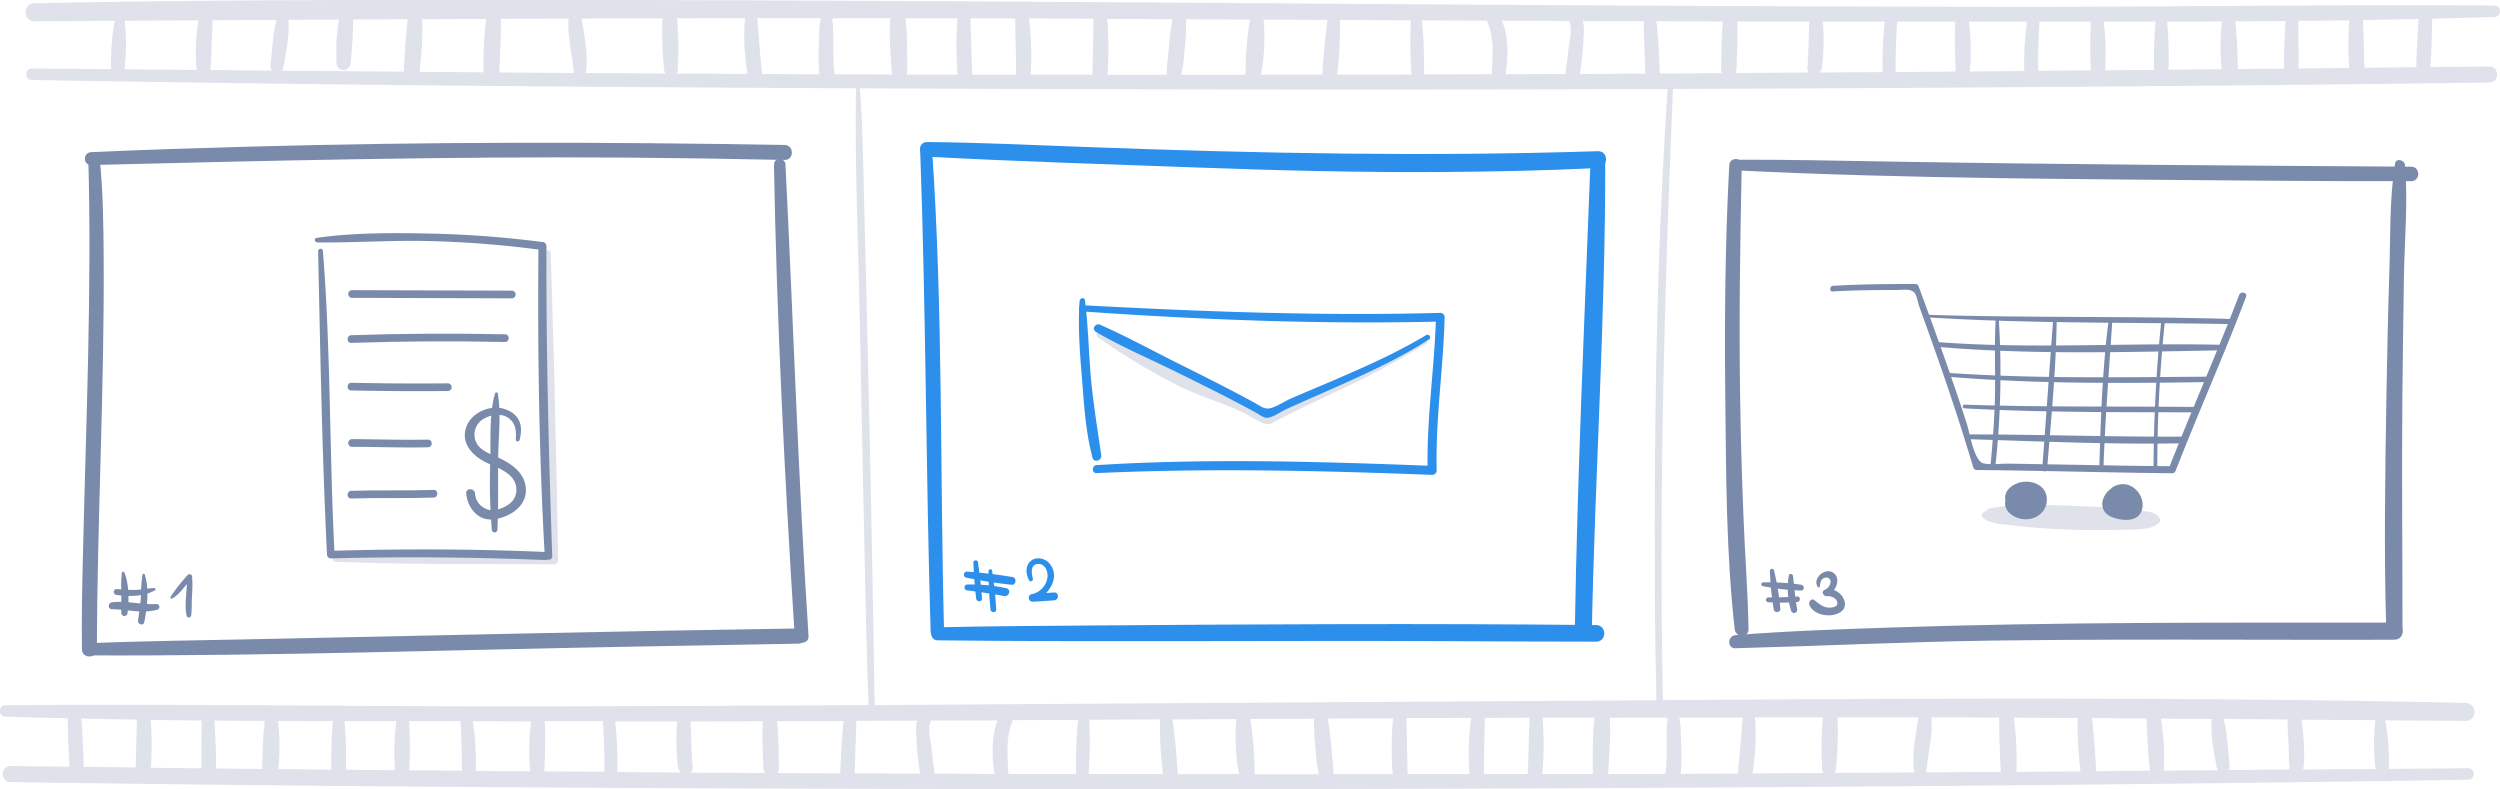 <svg id="Layer_1" data-name="Layer 1" xmlns="http://www.w3.org/2000/svg" viewBox="0 0 975.5 307.95"><defs><style>.cls-1{fill:#dfe1eb;}.cls-2{fill:#2c8feb;}.cls-3{fill:#7a8aaa;}</style></defs><title>web_illustration_export</title><path class="cls-1" d="M973.35,6.62c2.86-.09,2.88-4.43,0-4.45C911,1.72,848.53,2.7,786.13,2.65s-125-.31-187.5-0.68C473.46,1.22,348.28.09,223.1,0,153.2,0,83.25-.23,13.36,1.3c-4.47.1-4.49,7,0,7L44.77,8.1A86.74,86.74,0,0,0,43.4,27l-31-.25c-2.87,0-2.87,4.4,0,4.45q16.58,0.3,33.15.55a2.53,2.53,0,0,0,1.32,0C142.56,33.32,238.31,34,334,34.45c-0.46,30.4.93,60.92,1.51,91.32q1,50.37,2.06,100.73c0.38,16.22.7,32.44,1.37,48.65q-63.55.33-127.1,0.47c-69.91.12-139.84-1-209.75-.45-2.87,0-2.86,4.36,0,4.45q12.15,0.39,24.3.66c0.11,6.3.33,12.61,0.69,18.9l-23-.25c-4,0-4,6.18,0,6.23,124.74,1.84,249.51,2.51,374.27,2.72q187.65,0.32,375.3-1.19,87.48-.7,175-1.91a2.54,2.54,0,0,0,1.31,0q16.58-.26,33.15-0.55c2.86-.05,2.87-4.47,0-4.45l-31,.24a86.75,86.75,0,0,0-1.38-18.94q15.71,0.11,31.41.19c4.48,0,4.48-6.86,0-7-104.36-2.28-208.85-1.73-313.26-1.07-1.34-63-.15-126.09,2-189.06,0.57-16.48,1.29-33,1.89-49.43q54.57-.18,109.15-0.53c69.81-.46,139.62-1,209.43-2,4-.06,4-6.28,0-6.23l-23,.24c0.36-6.28.58-12.59,0.69-18.89Q961.2,7,973.35,6.62ZM916.57,25.53a3.11,3.11,0,0,0,.2,1l-19.88.2c0.08-6.19-.1-12.38-0.06-18.57q9.94-.1,19.87-0.24A132.64,132.64,0,0,0,916.57,25.53ZM795.8,8.44h20.08a173,173,0,0,0,0,19l-20.51.18C795.15,21.24,795.46,14.86,795.8,8.44Zm25.06,0,20.21,0a176,176,0,0,0-.54,18.83l-19.15.18A94.79,94.79,0,0,0,820.86,8.44Zm24.77,0L867,8.35A87.65,87.65,0,0,0,866.93,27l-20.76.2A175.49,175.49,0,0,0,845.63,8.41Zm26.57-.1q9.83-.05,19.67-0.14c-0.41,6.17-.77,12.4-0.56,18.58l-18.1.18C873.12,20.79,872.89,14.4,872.2,8.32ZM791,8.44a111.72,111.72,0,0,0-1.15,19.27l-21.24.18a86.8,86.8,0,0,0-.37-19.44H791Zm-55.53,0a134.15,134.15,0,0,0-.85,19.7l-24.81.17a2.9,2.9,0,0,0,1.13-2.05,89.78,89.78,0,0,0,.31-17.83h24.23ZM647.59,28.71a3,3,0,0,0,.05-0.68c-0.26-6.18-.61-12.34-1.14-18.51a2.69,2.69,0,0,0-.41-1.22l26.22,0.08c-0.67,6.07-.61,12.31-0.73,18.39a2.82,2.82,0,0,0,.54,1.79Zm-30-20.5,24,0.08a2.54,2.54,0,0,0-.25,1.23c0.22,6.17.46,12.34,0.63,18.51a3,3,0,0,0,.11.71l-25.62.11a126.56,126.56,0,0,0,1.4-13.37C618,13.12,618.31,10.46,617.58,8.22Zm60,18.56c0.2-6.07.59-12.3,0.23-18.39l28.17,0c-0.19,6-.28,11.89-0.73,17.84a2.4,2.4,0,0,0,.75,2.08l-29,.19A3,3,0,0,0,677.59,26.78ZM612.15,8.19c1.59,2.6.21,7.77-.07,10.55-0.34,3.39-.83,6.76-1.27,10.14l-13.72.06-9.6,0c1-6.91,1.24-14.49-1.44-20.88Zm-210.68-1,25.25,0.11c-0.17,7.28-.24,14.56-0.47,21.84l-24.15,0a3.29,3.29,0,0,0,.09-0.63A107.72,107.72,0,0,0,401.47,7.23ZM432,7.36l25.48,0.12a127.93,127.93,0,0,0-1.54,13.18,64.65,64.65,0,0,0-.71,8.54h-23.1A136.77,136.77,0,0,0,432,7.36Zm29,21.84c0.09-1.54.7-3.94,0.79-4.82q0.28-2.79.5-5.57a103.77,103.77,0,0,0,.56-11.29l24.86,0.12A141.47,141.47,0,0,0,486,29.18Zm32.1-21.55,25,0.12a2.88,2.88,0,0,0-.21.75c-0.86,6.82-1.55,13.74-1.9,20.62l-24,0A76.5,76.5,0,0,0,493.05,7.65Zm29.78,0.88a3,3,0,0,0-.1-0.73l27.74,0.13a183.42,183.42,0,0,0,.26,21.16l-29,.05A156,156,0,0,0,522.84,8.53Zm32-.58,25.29,0.12,0,0c3,6.62,2.29,13.79,1.89,20.88l-26.42.08A183.42,183.42,0,0,0,554.82,7.95ZM396.24,7.21a2.51,2.51,0,0,0-.07.57c0,6.92.35,13.83,0.27,20.75a3.27,3.27,0,0,0,.05.62l-17.07,0c-0.44-7.32-.43-14.65-0.8-22l9.44,0ZM325.65,29a89,89,0,0,1-.49-11.26c0-.86.08-10.26-0.66-9.89a1.76,1.76,0,0,0,.75-0.75l22.11,0c-0.52,6.91.23,14.11,0.58,21a3.23,3.23,0,0,0,.22,1Zm-28.23-.11c-0.83-7.28-1.39-14.5-1.9-21.79h24.74c-0.75,2.79-.55,6.35-0.67,8.77A85.92,85.92,0,0,0,319.69,29ZM226.93,7.23l31.58-.09a135.45,135.45,0,0,0,.65,20.15,2.91,2.91,0,0,0,.51,1.4l-31.17-.18a3,3,0,0,0,.19-0.72C229.46,21.28,228.07,13.92,226.93,7.23Zm37.27-.1,26.47-.05a92,92,0,0,0,1,21.76L264,28.71a2.86,2.86,0,0,0,.45-1.43A138,138,0,0,0,264.2,7.12Zm89.06,0,20.33,0a144.12,144.12,0,0,0,.08,22l-19.83,0a3.17,3.17,0,0,0,.16-1C353.9,21.21,354.22,13.95,353.26,7.09ZM189.7,7.37a141.46,141.46,0,0,0-1,20.86l-25-.19A147,147,0,0,0,164.8,7.48ZM82.55,17.56c0.13-3.21.34-6.44,0.38-9.66l24.94-.13c-1.45,5.72-1.73,12.31-2.32,18a2,2,0,0,0,.7,1.78L82,27.34A85.74,85.74,0,0,0,82.55,17.56Zm27.93,8.88c1.19-5.8,2.47-12.61,2.07-18.7l19.7-.1a77.06,77.06,0,0,0-.88,17.14,2.7,2.7,0,0,0,5.39,0c0.69-5.62.89-11.45,1.11-17.17l21.22-.11c-0.73,6.77-1.22,13.67-1.55,20.48l-47.72-.4A2.1,2.1,0,0,0,110.48,26.44ZM48.66,8.08L77.4,7.93C76.55,14.21,76,21.18,76.76,27.3l-28.19-.24A85.29,85.29,0,0,0,48.66,8.08ZM194.77,28.27c0.37-6.93.71-14,.68-20.93l26.42-.1c-0.61,6.68,1.49,14.08,1.94,20.54a3,3,0,0,0,.14.7h-2.16ZM357.62,288.49a126.56,126.56,0,0,0,1.4,13.39l-25.63-.12a3,3,0,0,0,.11-0.73c0.17-6.17.41-12.34,0.63-18.51a2.53,2.53,0,0,0-.26-1.25l24.06-.09C357.19,283.44,357.49,286.11,357.62,288.49Zm-117.59-7,24.23,0a89.73,89.73,0,0,0,.31,17.85,2.89,2.89,0,0,0,1.22,2.11l-24.91-.17A134.28,134.28,0,0,0,240,281.46Zm29.47,0,28.17-.05c-0.36,6.09,0,12.32.23,18.4a2.93,2.93,0,0,0,.65,1.81l-29.15-.17a2.38,2.38,0,0,0,.82-2.13C269.78,293.32,269.69,287.39,269.5,281.43Zm33.68-.07,26.23-.07a2.69,2.69,0,0,0-.41,1.23c-0.53,6.16-.88,12.33-1.14,18.51a3,3,0,0,0,.06.7l-24.58-.12a2.8,2.8,0,0,0,.58-1.83C303.79,293.69,303.85,287.44,303.18,281.36Zm-95.92.07A86.92,86.92,0,0,0,206.9,301l-21.25-.18a111.79,111.79,0,0,0-1.15-19.39h4.88Zm-148.47-.58q9.94,0.13,19.88.23c0,6.22-.13,12.45-0.06,18.67l-19.89-.21a3.12,3.12,0,0,0,.21-1A132.26,132.26,0,0,0,58.79,280.85Zm24.84,0.26q9.84,0.08,19.68.13c-0.7,6.13-.93,12.56-1,18.76l-18.1-.19C84.4,293.58,84,287.31,83.63,281.11Zm24.88,0.15,21.38,0.06a175.3,175.3,0,0,0-.55,18.94l-20.76-.21A87.63,87.63,0,0,0,108.5,281.26Zm25.91,0.07,20.23,0a94.72,94.72,0,0,0-.53,19.16L135,300.33A175.77,175.77,0,0,0,134.42,281.33Zm25.21,0,20.08,0c0.34,6.46.65,12.89,0.48,19.35l-20.51-.18A173,173,0,0,0,159.62,281.37Zm-127.85-1q10.86,0.23,21.71.39c-0.36,5.9-.26,11.84-0.56,17.75a3,3,0,0,0,.1.93l-20.36-.22C32.5,293,32.19,286.66,31.77,280.39ZM212.4,301c0.23-6.46.55-13.17,0.17-19.59l22.67,0c0.39,6.58.68,13.14,0.59,19.73L213.57,301H212.4Zm152.29,0.87c-0.44-3.38-.93-6.76-1.27-10.15-0.28-2.82-1.65-8-.06-10.57h0l13.5,0,12.41-.05c-2.5,6.43-2.22,14-1.26,20.91ZM395.2,281l25.48-.11a183.5,183.5,0,0,0-.78,21.14L393.48,302C393.08,294.92,392.38,287.68,395.2,281Zm29.57,21a183.51,183.51,0,0,0,.26-21.17l27.74-.13a3,3,0,0,0-.11.75,156,156,0,0,0,1.12,20.62Zm88.5-10.28c0.15,1.86.31,3.72,0.5,5.57,0.09,0.88.7,3.28,0.79,4.82h-25a141.56,141.56,0,0,0-1.69-21.57l24.86-.12A103.83,103.83,0,0,0,513.27,291.8Zm-29.74,10.38-24,0c-0.35-6.88-1-13.8-1.9-20.62a2.87,2.87,0,0,0-.21-0.77l25-.12A76.49,76.49,0,0,0,483.53,302.18Zm36.8,0a64.7,64.7,0,0,0-.71-8.54,127.77,127.77,0,0,0-1.55-13.18l25.48-.11a136.79,136.79,0,0,0-.12,21.83H520.32Zm53-.67a3.28,3.28,0,0,0,.09.63l-24.15,0c-0.23-7.28-.3-14.56-0.47-21.85l25.25-.11A107.72,107.72,0,0,0,573.31,301.53Zm5.69,0.63a3.28,3.28,0,0,0,.05-0.63c-0.07-6.92.26-13.83,0.27-20.75a2.47,2.47,0,0,0-.07-0.56l17.61-.07c-0.37,7.32-.36,14.65-0.8,22l-7.19,0H579ZM650.2,280a1.78,1.78,0,0,0,.79.83c-0.79-.4-0.65,8.67-0.66,9.89a88.79,88.79,0,0,1-.49,11.25l-22.52.09a3.24,3.24,0,0,0,.22-1c0.35-6.86,1.1-14.06.58-21Zm5.61,21.94a86.09,86.09,0,0,0,.08-13.09c-0.12-2.48.09-6.06-.69-8.86l24.77,0c-0.51,7.33-1.07,14.58-1.9,21.89ZM621.51,301a3.16,3.16,0,0,0,.16,1l-19.83.05a144.07,144.07,0,0,0,.08-22l20.33-.07C621.28,286.93,621.6,294.2,621.51,301ZM717,279.9h31.64c-1.15,6.78-2.6,14.27-1.81,20.88a3,3,0,0,0,.15.63l-31.09.2a2.93,2.93,0,0,0,.46-1.34A134.75,134.75,0,0,0,717,279.9Zm34.6,21.49a3.14,3.14,0,0,0,.1-0.6c0.46-6.56,2.63-14.11,1.91-20.87q13.22,0,26.45.07c0,7,.3,14.18.68,21.2ZM893,290.56c0.12,3,.07,6.06.45,9a2.89,2.89,0,0,0-.41.71l-23.67.19a2,2,0,0,0,.63-1.73c-0.6-5.78-.88-12.43-2.37-18.2l25,0.21C892.61,284,892.82,287.3,893,290.56ZM865,299.44a2.09,2.09,0,0,0,.59,1.1l-21.29.17a91.12,91.12,0,0,0-1.13-20.32L863,280.54C862.53,286.68,863.82,293.58,865,299.44Zm-26.1,1.31-21,.16c-0.34-6.89-.83-13.87-1.58-20.72l21.26,0.15C837.92,287.13,838.09,294,838.92,300.75Zm88-.7-28.18.22c0.77-6.14.2-13.15-.66-19.45L926.85,281A85.23,85.23,0,0,0,926.93,300Zm-116.22-19.9A146.43,146.43,0,0,0,811.83,301l-25,.19a140.64,140.64,0,0,0-1-21.13Zm-99.39-.25a137.51,137.51,0,0,0-.25,20.38,2.87,2.87,0,0,0,.41,1.36l-27.66.16a91.83,91.83,0,0,0,1-21.87Zm-65.59-55.14q0.09,24.25.64,48.49l-58.93.36q-123.07.71-246.14,1.53-1.47-96-4-192.05c-0.41-16.2-.57-32.46-1.72-48.63l51,0.21q132.09,0.5,264.18.07C646.46,97.91,645.5,161.46,645.73,224.76ZM739.68,28.12c-0.09-6.57.2-13.11,0.59-19.67h22.67c-0.38,6.38-.06,13.06.17,19.48Zm203.16-1.89-20.36.21a3,3,0,0,0,.1-0.92c-0.3-5.9-.2-11.82-0.56-17.71q10.86-.17,21.71-0.41C943.31,13.67,943,20,942.83,26.23Z"/><path class="cls-2" d="M359.05,58.59c2.27,62.62,2.22,125.28,4.08,187.9,0.1,3.37,5.34,3.39,5.25,0-1.64-62.61-.38-125.38-4.67-187.9-0.2-3-4.77-3-4.66,0h0Z"/><path class="cls-2" d="M620.64,62.27c-2.34,61.38-5.16,122.81-6.15,184.23-0.07,4.27,6.55,4.27,6.63,0,1.22-61.41,5.37-122.8,5.24-184.23,0-3.69-5.58-3.67-5.72,0h0Z"/><path class="cls-2" d="M361.74,61.13c34.88,1.88,69.85,2.93,104.76,4.21,32.22,1.18,64.45,2,96.69,1.77,20.11-.13,40.22-0.55,60.31-1.56,4.19-.21,4.24-6.7,0-6.56-66.67,2.17-133,.86-199.68-1.63-20.68-.77-41.39-1.75-62.08-1.94-3.7,0-3.66,5.52,0,5.72h0Z"/><path class="cls-2" d="M365.86,249.86c66.48,0.71,133,0,199.46.32,19.18,0.09,38.36.19,57.54,0.19,4.16,0,4.17-6.43,0-6.47-66.48-.69-133-0.33-199.47.18-19.18.15-38.36,0.25-57.54,0.7-3.27.08-3.28,5.05,0,5.09h0Z"/><path class="cls-1" d="M428.37,131.6a260.2,260.2,0,0,0,31.09,18.76,144.4,144.4,0,0,0,15.57,6.4c3.64,1.33,7.19,2.86,10.69,4.53,2.43,1.16,5.62,3.63,8.21,4.15,1.85,0.37,3.46-1,5.08-1.81q4.29-2.19,8.63-4.29c5.81-2.81,11.65-5.55,17.5-8.29,10.89-5.09,21.1-10.9,31.46-16.95,0.73-.43.23-1.76-0.6-1.41-4.19,1.76-7.65,4.91-11.69,7-5.72,3-12,4.8-17.93,7.29-11.05,4.61-22,9.78-32.68,14.78h2c-11.24-6-23.33-9.95-34.68-15.76-10.62-5.44-20.55-12.32-31.66-16.73-1.39-.55-2,1.56-1,2.31h0Z"/><path class="cls-2" d="M421.26,117.28c-0.76,10.38.16,21.05,1,31.41,0.75,9.88,1.46,20.22,4,29.83,0.6,2.28,3.75,1.26,3.44-.95-1.52-10.52-3.26-20.92-4.16-31.52-0.82-9.65-.89-19.44-2.22-29-0.17-1.2-1.92-.8-2,0.27h0Z"/><path class="cls-2" d="M422.28,121.52c46.5,3.25,93.1,5.1,139.72,3.94l-1.69-1.69c-0.55,19.94-3.73,39.8-3.23,59.77l1.76-1.76c-43.55-1.67-87.37-3-130.91-.29-2,.12-2,3.21,0,3.12,43.59-2,87.32-1,130.91.69a1.78,1.78,0,0,0,1.76-1.76c-0.51-20,2.6-39.83,3.1-59.77a1.71,1.71,0,0,0-1.69-1.69c-46.58,1.28-93.2-.48-139.72-3-1.6-.09-1.58,2.37,0,2.48h0Z"/><path class="cls-2" d="M556.53,130.72c-11.31,6.84-23.49,12.22-35.61,17.45-5.93,2.56-11.89,5-17.81,7.62-2.19,1-5.68,3.34-8.06,3.6-2,.21-3.8-1.3-5.64-2.3-10-5.45-20.2-10.54-30.39-15.63-9.87-4.93-19.65-10.3-29.75-14.74-1.86-.82-3.48,1.72-1.63,2.79,9.93,5.8,20.71,10.38,31,15.46,10.6,5.23,21.24,10.45,31.6,16.16,1.33,0.73,2.73,2,4.3,1.89,2.22-.15,5.52-2.55,7.51-3.44,6-2.69,12-5.33,18.06-8,12.78-5.71,25.64-11.5,37.43-19.1a1,1,0,0,0-1-1.74h0Z"/><path class="cls-2" d="M379.78,219.53c0.25,4.66.55,9.35,1.1,14,0.17,1.43,2.4,1.5,2.3,0-0.33-4.76-.95-9.51-1.58-14.24-0.14-1-1.88-.79-1.82.25h0Z"/><path class="cls-2" d="M385.74,222.79a140,140,0,0,0,.75,15c0.14,1.4,2.3,1.45,2.23,0a142.79,142.79,0,0,0-1.62-15.17c-0.13-.78-1.35-0.58-1.36.18h0Z"/><path class="cls-2" d="M376.91,225.37a178.73,178.73,0,0,0,17.86,2.81c1.68,0.16,2.08-2.67.4-3a178.76,178.76,0,0,0-17.95-2.14,1.18,1.18,0,0,0-.31,2.3h0Z"/><path class="cls-2" d="M377.5,230.39c4.8,0.6,9.57,1.28,14.32,2.19,2,0.38,2.84-2.62.84-3.05a62.77,62.77,0,0,0-15.16-1.46,1.16,1.16,0,0,0,0,2.32h0Z"/><path class="cls-2" d="M403,225.83c-0.41-2-1.16-5.52,2-5.77,2.53-.2,3.79,2.48,3.75,4.59a7.69,7.69,0,0,1-6.23,7.21c-1.65.32-1.27,3,.4,2.92,2.8-.1,5.6-0.34,8.39-0.53,2-.13,2-3.21,0-3.07-2.8.2-5.61,0.34-8.39,0.62l0.4,2.92c5.5-2,10.84-9.35,6.17-14.87-1.7-2-5-2.76-7.15-1.07-2.36,1.82-2.13,5.28-.77,7.64a0.8,0.8,0,0,0,1.46-.61h0Z"/><path class="cls-3" d="M674.76,64.4c-1.62,30.15-1.87,60.39-1.55,90.58,0.32,30,.31,60.66,3.67,90.52,0.38,3.36,5.45,3.55,5.39,0-0.23-14.94-1.47-29.89-2-44.82Q679.34,177.83,679,155c-0.48-30.2,0-60.39.63-90.58,0.07-3.15-4.71-3.12-4.87,0h0Z"/><path class="cls-3" d="M677.19,66.48c67.76,3.32,135.84,3.38,203.67,4q30,0.26,60,.21c3.63,0,3.64-5.63,0-5.65-67.9-.43-135.79-0.85-203.69-2-20-.33-40-0.8-60-0.72-2.7,0-2.67,4,0,4.17h0Z"/><path class="cls-3" d="M938.45,73.52V72.95l-0.26,1a3.16,3.16,0,0,0,.21-2.25,2,2,0,0,0-3.8,0,4,4,0,0,0-.09,1.18,3.11,3.11,0,0,0,.37,1.08l-0.26-1,0,0.57a1.9,1.9,0,0,0,3.8,0h0Z"/><path class="cls-3" d="M934.54,63.87c-2.23,14-1.75,28.76-2.23,42.87-0.53,15.9-.85,31.8-1.12,47.7-0.52,30.58-1,61.23-.06,91.8,0.13,4.06,6.33,4.09,6.33,0,0-30.31-.31-60.62-0.06-90.94,0.13-15.64.39-31.27,0.61-46.91,0.21-14.5,1.66-29.56.42-44-0.18-2-3.51-2.89-3.89-.53h0Z"/><path class="cls-3" d="M677.24,252.94c33.85-.88,67.65-2.56,101.51-3,31.83-.42,63.66-0.38,95.48-0.33,20,0,40,.11,60.06,0,4.28,0,4.29-6.66,0-6.66-65.68,0-131.41-.3-197.06,1.93-20,.68-40,1.33-60,2.94-3.26.26-3.36,5.24,0,5.16h0Z"/><path class="cls-1" d="M780.34,199.08a28.27,28.27,0,0,0-5.3,1.14,1,1,0,0,0-.87.77,1,1,0,0,0,1,.78c8.36,2.09,17,2.73,25.63,3.1q12.68,0.55,25.38.33a86.36,86.36,0,0,0,11.8-.8,8.76,8.76,0,0,0,3.2-1,0.81,0.81,0,0,0,.45-0.54,0.86,0.86,0,0,0-.64-0.73,23,23,0,0,0-6.4-1.56c-10.68-1.45-21.49-1.62-32.27-1.8-8.67-.14-17.38-0.28-26,1"/><path class="cls-1" d="M780.34,198.66c-2.22.26-5.52-.09-6.93,1.89a0.89,0.89,0,0,0,0,.89c1.53,3.14,9.44,3.19,12.43,3.59,6.88,0.93,13.83,1.29,20.77,1.57s14.15,0.31,21.22.09c3.8-.12,11.95.45,14.71-2.85a1.34,1.34,0,0,0,.35-1.31c-1.16-2.87-5.73-3-8.34-3.35a197.15,197.15,0,0,0-19.9-1.53c-12.62-.43-26.24-1.67-38.69.82a1.38,1.38,0,0,0,.36,2.69c10.61-.81,21-1.06,31.67-0.84,5.07,0.1,10.15.25,15.21,0.58,2.85,0.19,5.69.42,8.52,0.76,1.19,0.14,8,.35,8.72,1.9l0.21-1.63c-2.42,2.88-12.92,1.72-16.46,1.75-6.18.06-12.37,0-18.55-.15-5.63-.12-11.26-0.3-16.87-0.82-3.26-.3-6.51-0.7-9.74-1.25-0.29,0-3.64-.62-3.64-0.68,0-.41,4.78-1.26,5.06-1.31a0.42,0.42,0,0,0-.11-0.83h0Z"/><path class="cls-3" d="M715.25,113.71c8.38-.46,16.77-0.56,25.16-0.54,2.15,0,4.82-.61,6.5.94,1,0.93,1.5,4.18,1.95,5.4q2.26,6.26,4.5,12.52c5.93,16.66,11.58,33.42,16.62,50.37a1.37,1.37,0,0,0,1.29,1c25.44,0.24,50.88,1,76.32,1.27a1.45,1.45,0,0,0,1.35-1c8.87-22.73,18.83-45,27.46-67.84,0.63-1.67-2-2.38-2.67-.74-8.71,22.79-18.66,45.08-27.5,67.83l1.35-1c-12.41-.09-24.81-0.32-37.22-0.55l-17.9-.32-9.31-.14c-2.83,0-6.43.54-9.17-.1-3.77-.88-5.33-11.77-6.52-15.44q-2.9-9-6-17.92c-4.12-12-8.43-23.86-12.82-35.73a1.29,1.29,0,0,0-1.2-.91c-10.74,0-21.48.06-32.2,0.73-1.44.09-1.45,2.33,0,2.25h0Z"/><path class="cls-3" d="M767.71,171.36c28.14,0.83,56.3,2.17,84.46,1.6a1.3,1.3,0,0,0,0-2.6c-28.17.18-56.3-.87-84.46-0.85a0.93,0.93,0,0,0,0,1.85h0Z"/><path class="cls-3" d="M766.52,159.34c30,1.64,60,1.48,90,1.56a1.06,1.06,0,0,0,0-2.11c-30-.31-60,0.13-90-0.9a0.73,0.73,0,0,0,0,1.45h0Z"/><path class="cls-3" d="M761,147.08c33.57,2.73,67.26,2.54,100.92,2a1.06,1.06,0,0,0,0-2.11c-33.66.22-67.31,0.85-100.92-1.41-1-.07-1,1.47,0,1.55h0Z"/><path class="cls-3" d="M755.55,135.3c36.84,3.22,74,2.07,111,1.4a1.08,1.08,0,0,0,0-2.16c-37-.89-74,1.78-111-1.1-1.19-.09-1.18,1.75,0,1.85h0Z"/><path class="cls-3" d="M751.59,123.8c39.75,2.54,79.74,1.93,119.56,2.68a1,1,0,0,0,0-2c-39.84-1.2-79.71-.41-119.56-1.65a0.47,0.47,0,0,0,0,.94h0Z"/><path class="cls-3" d="M778.74,124.22c-0.6,9.65-.12,19.37-0.28,29s-0.89,19.25-1.8,28.85c-0.12,1.24,1.79,1.21,1.92,0a334.67,334.67,0,0,0,1.33-57.88,0.59,0.59,0,0,0-1.17,0h0Z"/><path class="cls-3" d="M801.14,124.72c-1.46,19.43-2.81,38.88-4.26,58.31-0.09,1.22,1.8,1.21,1.9,0,1.55-19.43,3.5-38.8,3.75-58.31a0.69,0.69,0,0,0-1.38,0h0Z"/><path class="cls-3" d="M822.73,125.5c-2.38,18.69-3,37.39-3.55,56.21a0.81,0.81,0,0,0,1.62,0c0.68-18.81,2.19-37.44,3.4-56.21,0.06-1-1.36-.92-1.48,0h0Z"/><path class="cls-3" d="M843.31,125.5a575.47,575.47,0,0,0-3,57.54,0.74,0.74,0,0,0,1.48,0,541.52,541.52,0,0,1,2.94-57.54c0.09-.88-1.29-0.88-1.38,0h0Z"/><path class="cls-3" d="M823.71,191.27a7.69,7.69,0,0,0-2.35,4.52,4.34,4.34,0,0,0,.34,2.64c0.69,1.29,2.18,1.9,3.58,2.34a12.59,12.59,0,0,0,4.64.79,5,5,0,0,0,4-2.17c1.12-1.85.48-4.29-.71-6.1a6.28,6.28,0,0,0-2.6-2.4,6,6,0,0,0-4.77.27c-2,.88-1.87,1.35-2.18,6"/><path class="cls-3" d="M823.38,190.93c-3.83,3.07-4.52,8.61.52,10.74,4.14,1.75,11.16,2.32,12.07-3.6,0.77-5-3.9-10.11-9-9-4.5.95-4.92,4-5,8.09,0,2.2,3.08,2.07,3.33,0,0.14-1.14-.11-3.34.72-4.19,2.48-2.53,6,.56,6.72,3.08,1.24,4.63-4.34,4.33-7.13,3.43-2-.63-3.3-1.46-3.24-3.68a7.72,7.72,0,0,1,1.72-4.28c0.35-.46-0.36-0.87-0.74-0.57h0Z"/><path class="cls-3" d="M786.24,190.78a9.6,9.6,0,0,0-2.36,3.2,4.68,4.68,0,0,0,0,3.88,5.34,5.34,0,0,0,1.92,1.94,8.05,8.05,0,0,0,8.83.09c2.54-1.83,3.36-5.86,1.35-8.25-1.58-1.87-4.32-2.35-6.74-2-1.79.28-4.18,1.55-4.85,3.23-1.26,3.13,1.51,2.13,1.83,3.91"/><path class="cls-3" d="M785.92,190.46c-2,1.84-4.06,4-3.4,7,0.58,2.6,3.18,4.22,5.59,4.86,5.35,1.42,11.1-2.26,10.53-8.14-0.54-5.57-7.18-7.38-11.73-5.51-2.21.91-4.31,2.69-4.51,5.23a3.08,3.08,0,0,0,.77,2.44c0.47,0.49,1.56.69,1.83,1.24,0.78,1.59,2.85.37,2.63-1.11a3,3,0,0,0-1-1.84c-0.84-.76-1.06-0.73,0-1.85,2-2,6.65-2.28,8.36.2,2.17,3.16-1.27,6.61-4.37,6.77a7.12,7.12,0,0,1-4.57-1.37c-2.65-2-1.38-5.21.48-7.25a0.45,0.45,0,0,0-.63-0.63h0Z"/><path class="cls-3" d="M690.61,222.79a110.07,110.07,0,0,0,1.54,15.1c0.21,1.43,2.73,1.11,2.56-.35a110,110,0,0,0-2.48-15,0.82,0.82,0,0,0-1.61.22h0Z"/><path class="cls-3" d="M698,224.55a29.4,29.4,0,0,0,.9,13.78,1.22,1.22,0,0,0,2.35-.65c-0.81-4.32-1.12-8.56-1.61-12.91-0.1-.85-1.43-1.22-1.63-0.22h0Z"/><path class="cls-3" d="M687.8,228.71a87.33,87.33,0,0,0,14.95,1.71c1.49,0.09,1.42-2.11,0-2.27a85.88,85.88,0,0,0-14.75-.91,0.75,0.75,0,0,0-.2,1.47h0Z"/><path class="cls-3" d="M690,235a89.64,89.64,0,0,0,11.25-.07c1.4-.09,1.4-2.28,0-2.18-3.74.28-7.5,0.36-11.25,0.37a0.94,0.94,0,0,0,0,1.88h0Z"/><path class="cls-3" d="M710.13,228.77c0-1.28.37-2.87,1.81-3.29s2.55,0.44,2.32,1.88a3.83,3.83,0,0,1-2.32,2.82c-1.51.66-.33,2.66,1,2.46s3.47,0.62,3.91,2.17c0.54,1.89-1.46,2.26-2.94,2.29-2.6,0-4-1.46-5.92-2.91-1.28-1-2.41.83-1.94,1.94,1.84,4.32,9.66,5.27,12.88,2.07,1.62-1.61,1-4.16-.3-5.79a6.5,6.5,0,0,0-6.41-2.37l1,2.46c2.88-1.37,5.44-6.72,2.13-9-3.15-2.22-8.27,2.13-6.06,5.52a0.41,0.41,0,0,0,.76-0.21h0Z"/><path class="cls-1" d="M212.66,98.79c-0.09,40,1.41,79.93,2,119.89l1.56-1.56c-28.36-.3-56.78-1.13-85.14-0.55a1.31,1.31,0,0,0,0,2.63c28.34,1.13,56.78.8,85.14,1a1.58,1.58,0,0,0,1.56-1.56q-1-59.95-2.89-119.89a1.11,1.11,0,0,0-2.23,0h0Z"/><path class="cls-3" d="M35.57,64.39C105.06,62.69,174.51,61,244,61.49q31.09,0.24,62.17.92c3.76,0.08,3.76-5.77,0-5.84-69.49-1.21-139-1.29-208.49.64-20.72.58-41.44,1.2-62.14,2.16-3.21.15-3.24,5.1,0,5h0Z"/><path class="cls-3" d="M34.47,62.2C35.84,113.16,33.6,164,32.4,215c-0.3,12.78-.62,25.58-0.43,38.36,0.06,3.74,5.8,3.75,5.81,0,0.17-51,3-101.88,2.67-152.84-0.08-12.78-.23-25.59-1.51-38.31-0.28-2.81-4.56-2.93-4.48,0h0Z"/><path class="cls-3" d="M34.87,255.74c71.13,0.27,142.35-2.18,213.46-3.45,21.06-.38,42.13-0.72,63.19-1.14,3.81-.08,3.82-6,0-5.93-71.16,1.06-142.31,2.77-213.46,4.22-21.06.43-42.15,0.69-63.19,1.5-3.08.12-3.11,4.79,0,4.8h0Z"/><path class="cls-3" d="M302,64.19c1.09,61.35,4.2,122.77,8.1,184,0.22,3.45,5.61,3.47,5.39,0-4-61.3-5.94-122.67-9-184-0.14-2.84-4.5-2.88-4.45,0h0Z"/><path class="cls-3" d="M123.73,94.6c14.36,0.15,28.69-.88,43.07-0.55a400.76,400.76,0,0,1,44.46,3.48L210.11,96c-0.36,40.32.18,80.75,2.46,121,0.1,1.85,3,1.88,2.91,0-1.38-40.34-2.41-80.64-2.25-121a1.6,1.6,0,0,0-1.56-1.56,405.45,405.45,0,0,0-44.87-3.32c-14.32-.27-29.1-0.34-43.3,1.72-1,.15-0.73,1.72.23,1.73h0Z"/><path class="cls-3" d="M124.13,97.88c0.85,39.49,1.53,79.09,3.47,118.54a1.51,1.51,0,0,0,1.48,1.48c27.89-.76,55.77-0.5,83.65.63,2,0.08,2-3.08,0-3.16-27.87-1.18-55.77-1.27-83.65-.43l1.48,1.48C128.5,177,129.14,137.28,126,97.88a0.93,0.93,0,0,0-1.85,0h0Z"/><path class="cls-3" d="M202.72,171.73c1.51-5.49.19-9.94-5.45-12-5.34-2-12.62.79-15,6.12-3.05,6.9,2.19,12.25,8.1,14.93,4.72,2.14,11.28,4.31,11.12,10.58-0.11,4.22-3.67,6.43-7.44,7.49a6.92,6.92,0,0,1-8.69-6.3c-0.19-2.19-3.65-2.21-3.45,0,0.5,5.5,4.55,10.73,10.46,10.12s12.83-4.66,12.83-11.31c0-7-6.08-10.78-11.78-13.27-2.47-1.08-5.22-2.1-6.9-4.31a7.09,7.09,0,0,1,2.36-10.45c2.75-1.56,6.82-2.22,9.55-.19,3,2.24,3,5.06,2.83,8.42a0.73,0.73,0,0,0,1.43.19h0Z"/><path class="cls-3" d="M193.16,153.48c-2.28,8-1.65,17.48-1.82,25.78a230.83,230.83,0,0,0,.55,27.38,1.1,1.1,0,0,0,2.2,0c0.44-9.11.23-18.26,0.29-27.38,0.06-8.38,1.25-17.5-.14-25.78a0.57,0.57,0,0,0-1.08,0h0Z"/><path class="cls-3" d="M137.37,116.22l62.33,0.19a1.5,1.5,0,0,0,0-3l-62.33-.19a1.5,1.5,0,0,0,0,3h0Z"/><path class="cls-3" d="M137.07,133.8q30-1,60-.35c1.93,0,1.93-3,0-3q-30-.65-60,0.35c-1.93.06-1.93,3.06,0,3h0Z"/><path class="cls-3" d="M137.08,152.36q18.83,0.39,37.66.22a1.5,1.5,0,0,0,0-3q-18.83.17-37.66-.22c-1.93,0-1.93,3,0,3h0Z"/><path class="cls-3" d="M137.37,174.36c9.88,0,19.75.4,29.63,0.17,1.93,0,1.93-3,0-3-9.88.22-19.75-.15-29.63-0.17a1.5,1.5,0,0,0,0,3h0Z"/><path class="cls-3" d="M137.07,194.52c10.71-.36,21.42,0,32.13-0.36,1.93-.06,1.93-3.06,0-3-10.71.36-21.42,0-32.13,0.36-1.93.06-1.93,3.06,0,3h0Z"/><path class="cls-3" d="M47.57,223.46a37.65,37.65,0,0,0-.18,7.36c0,2.82-.21,5.64-0.05,8.45a1.21,1.21,0,0,0,2.41,0c0.63-4.74.64-11.34-1.19-15.82-0.17-.42-0.89-0.56-1,0h0Z"/><path class="cls-3" d="M55.58,224.31a53.05,53.05,0,0,0-.55,7.78c-0.18,3.38-.71,6.7-1.16,10-0.21,1.55,2.09,2.29,2.42.67,1.13-5.62,2-13,.22-18.5a0.48,0.48,0,0,0-.93,0h0Z"/><path class="cls-3" d="M60.24,229.46c-2.44.07-4.83,0.61-7.28,0.72a55.29,55.29,0,0,1-7.39-.35,1.15,1.15,0,0,0-.31,2.26c4.78,0.84,10.89.69,15.21-1.76a0.47,0.47,0,0,0-.24-0.87h0Z"/><path class="cls-3" d="M61.09,235.68c-5.83.38-11.56-1.36-17.34-.68-1.69.2-1.8,2.69,0,2.72,5.83,0.1,11.91,1.79,17.64.19a1.14,1.14,0,0,0-.3-2.23h0Z"/><path class="cls-3" d="M67.17,233.53c3.1-1.69,5.12-5.14,7.49-7.68l-1.75-.73c0.29,4.91-1.16,10.39-.06,15.18,0.25,1.06,1.67.71,1.77-.24,0.27-2.45.14-5,.28-7.48a49.92,49.92,0,0,0,.07-7.46,1,1,0,0,0-1.75-.73,66.68,66.68,0,0,0-6.67,8.51,0.46,0.46,0,0,0,.63.63h0Z"/></svg>